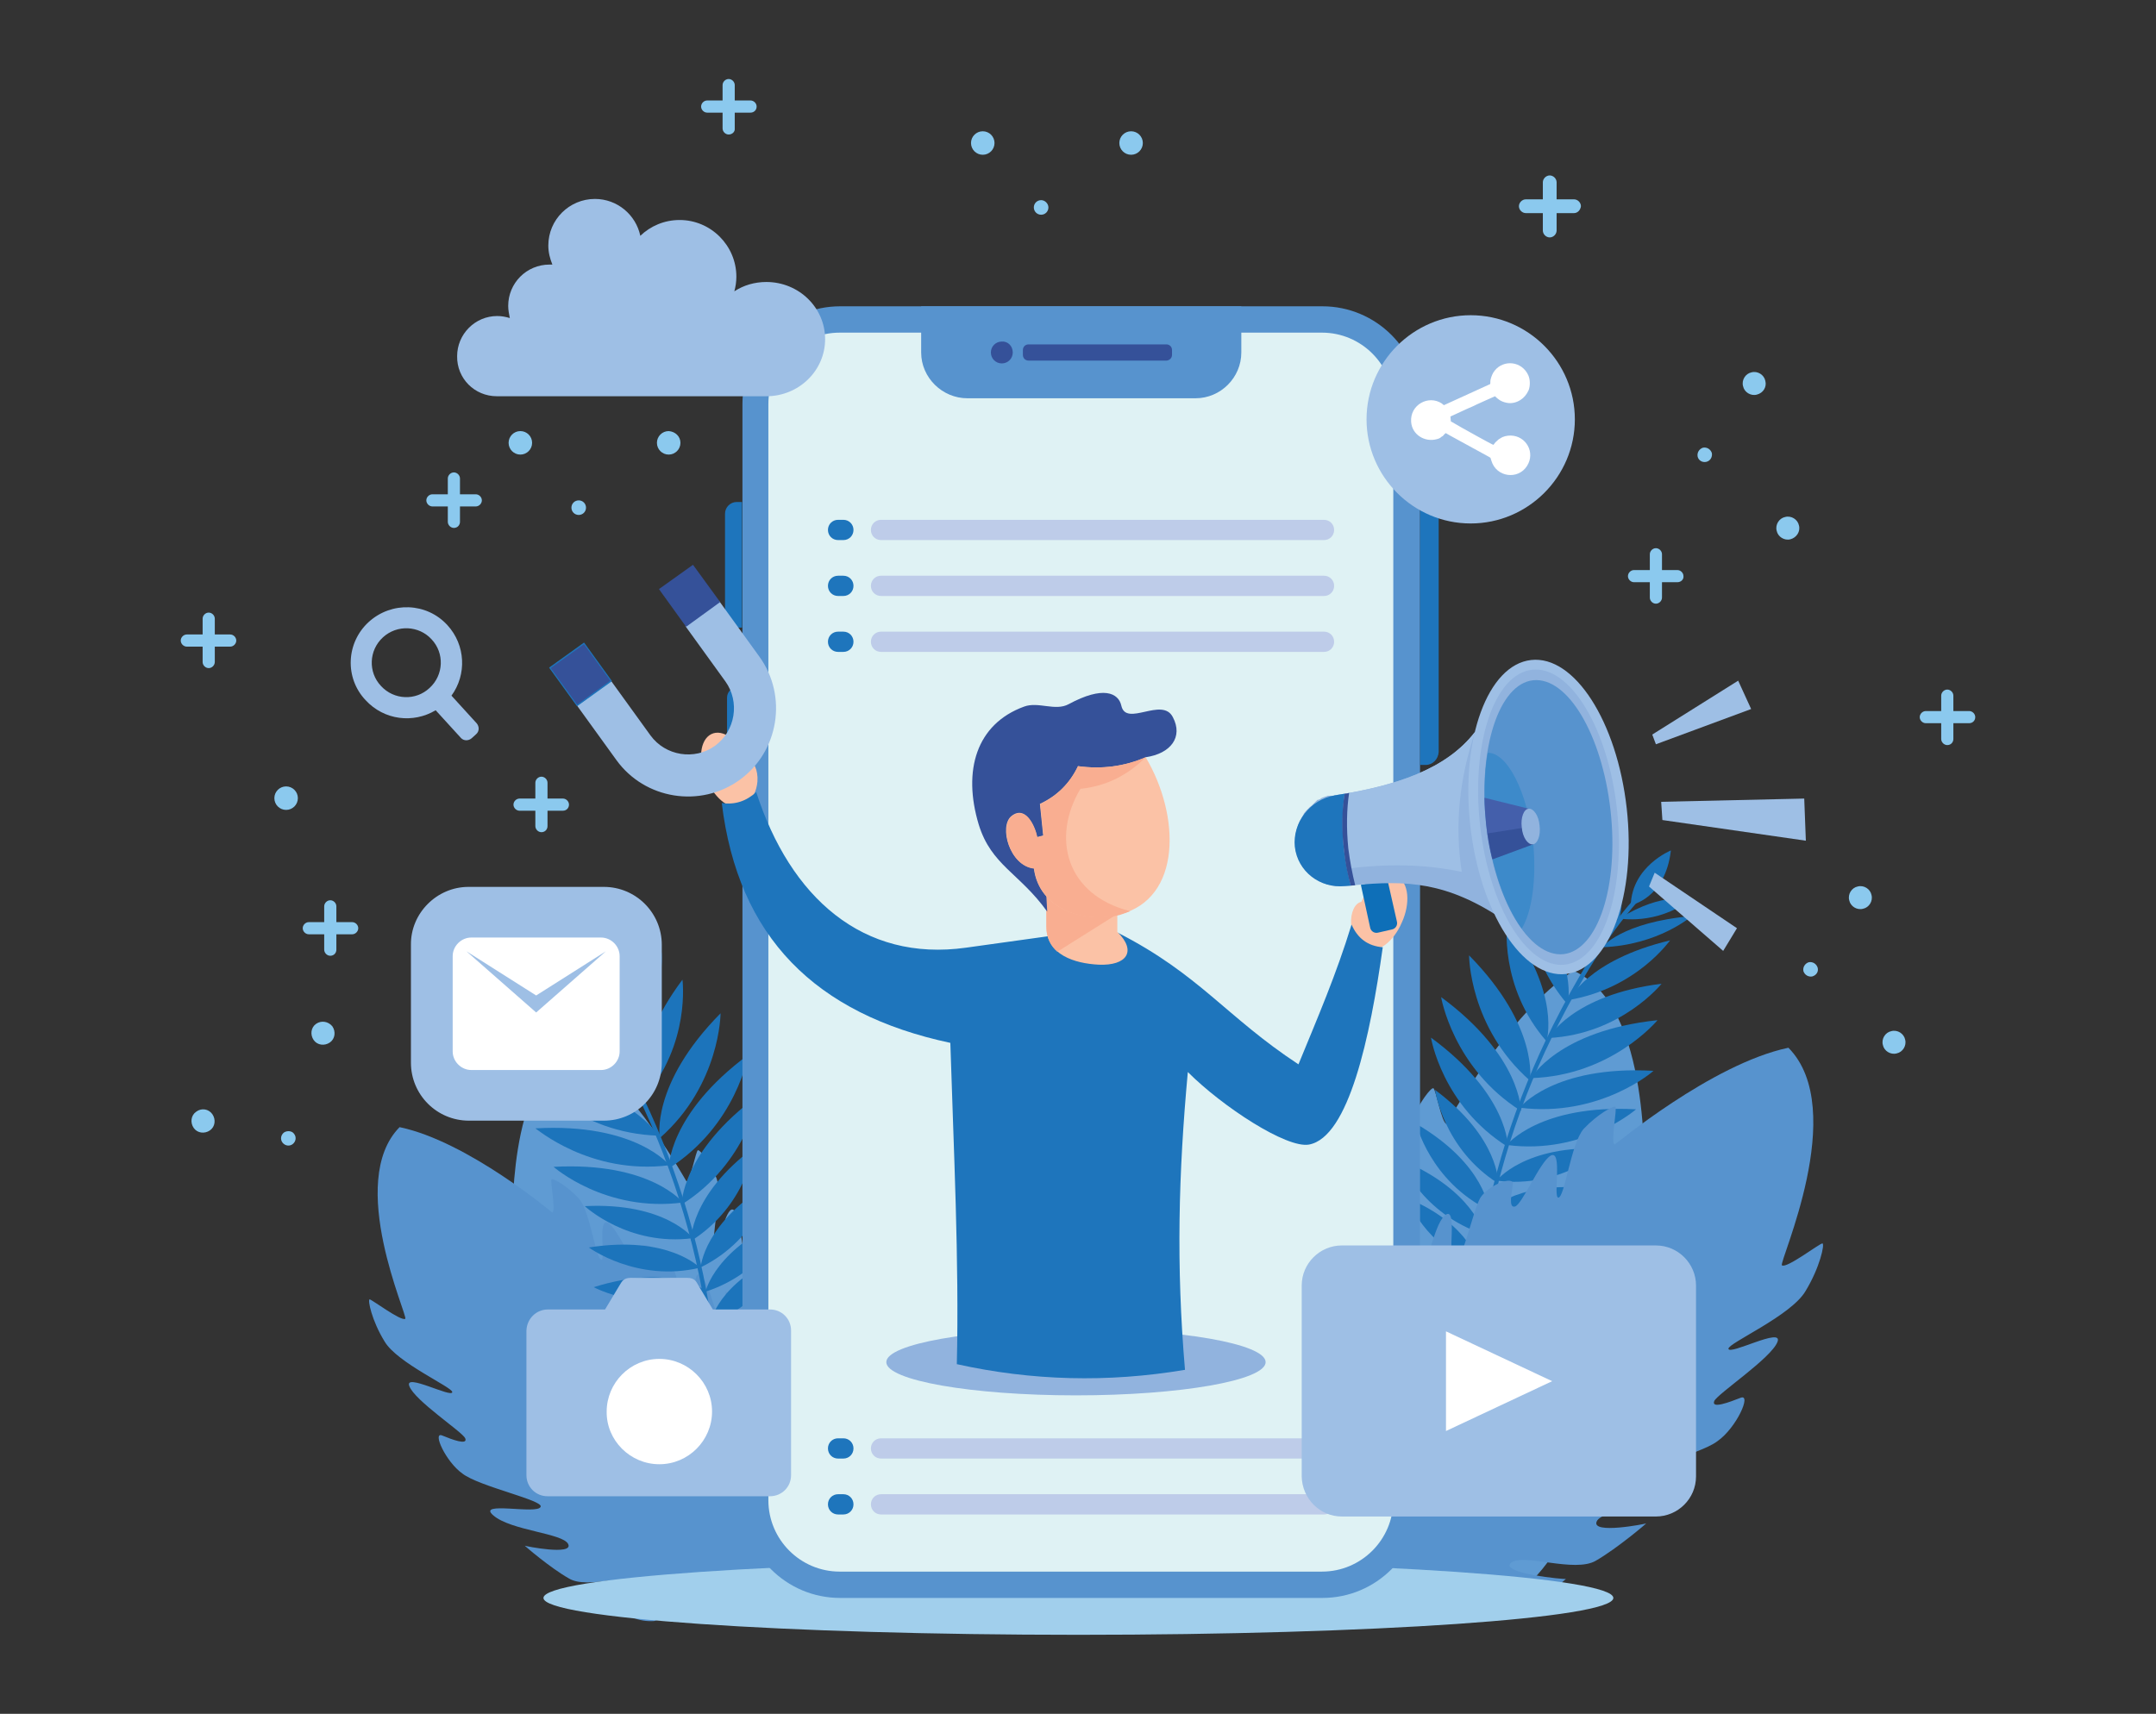 <?xml version="1.0" encoding="utf-8"?>
<!-- Generator: Adobe Illustrator 21.0.0, SVG Export Plug-In . SVG Version: 6.00 Build 0)  -->
<svg version="1.1" id="Layer_1" xmlns="http://www.w3.org/2000/svg" xmlns:xlink="http://www.w3.org/1999/xlink" x="0px" y="0px"
	 viewBox="0 0 532 423" style="enable-background:new 0 0 532 423;" xml:space="preserve">
<rect x="0" y="0" width="532" height="423" fill="#333333" stroke="none"/>
<style type="text/css">
	.st0{fill:#FFFFFF;}
	.st1{fill:#204355;}
	.st2{fill:#DB4D4D;}
	.st3{fill:#FFE6C2;}
	.st4{opacity:0.2;fill:#606060;}
	.st5{fill:#EBCB42;}
	.st6{fill:#B1B2BF;}
	.st7{fill:#CBEBFB;}
	.st8{fill:#069AA5;}
	.st9{fill:#082E3C;}
	.st10{fill:#124B59;}
	.st11{fill:#E0E0EA;}
	.st12{fill:#F1B82B;}
	.st13{fill:#7D7D7D;}
	.st14{fill:#676665;}
	.st15{fill:#D09C2A;}
	.st16{fill:#DE5036;}
	.st17{fill:#F05A37;}
	.st18{fill:#F6F7F7;}
	.st19{fill:#0B3654;}
	.st20{fill:#114149;}
	.st21{fill:#DA4643;}
	.st22{fill:#FFFDF3;}
	.st23{fill:#CBCAC7;}
	.st24{fill:#36495E;}
	.st25{fill:#F8FBF6;}
	.st26{fill:#F26F5A;}
	.st27{fill:#87D5F7;}
	.st28{fill:#2C3D4F;}
	.st29{fill:#14B0BF;}
	.st30{clip-path:url(#SVGID_16_);}
	.st31{fill:#F1C9A5;}
	.st32{fill:#E4B692;}
	.st33{opacity:0.1;fill:#DDAC8C;}
	.st34{fill:#0D313D;}
	.st35{fill:#F1F2F2;}
	.st36{fill:#2B5770;}
	.st37{fill:#262421;}
	.st38{fill:#FDC111;}
	.st39{clip-path:url(#SVGID_18_);}
	.st40{fill:#102F41;}
	.st41{fill:#231F20;}
	.st42{fill:#2E5871;}
	.st43{clip-path:url(#SVGID_20_);}
	.st44{fill:#FB6020;}
	.st45{fill:#915F2C;}
	.st46{fill:#FC6121;}
	.st47{clip-path:url(#SVGID_22_);}
	.st48{fill:#F5C002;}
	.st49{clip-path:url(#SVGID_24_);}
	.st50{fill:#303030;}
	.st51{fill:#FB621E;}
	.st52{opacity:0.2;fill:#E53D0C;}
	.st53{fill:#E53D0C;}
	.st54{fill:#90A4AE;}
	.st55{fill:#B0BEC5;}
	.st56{fill:#CFD8DC;}
	.st57{fill:#68787A;}
	.st58{fill:#2A445D;}
	.st59{opacity:0.41;fill:#BDBDBD;}
	.st60{fill:#17C5CC;}
	.st61{fill:#F62F48;}
	.st62{fill:#F4CD25;}
	.st63{fill:#D8E0E7;}
	.st64{fill:#929497;}
	.st65{fill:#0EC0C0;}
	.st66{fill:#306B88;}
	.st67{fill:#22DDDD;}
	.st68{fill:#008CD4;}
	.st69{fill:#FC611F;}
	.st70{clip-path:url(#SVGID_26_);}
	.st71{fill:#A25A34;}
	.st72{fill:#01561E;}
	.st73{fill:#D1874A;}
	.st74{fill:#2B5971;}
	.st75{clip-path:url(#SVGID_28_);}
	.st76{fill:#583A2F;}
	.st77{fill:#C51C39;}
	.st78{fill:none;stroke:#FFFFFF;stroke-width:1.431;stroke-linecap:round;stroke-linejoin:round;}
	
		.st79{fill:none;stroke:#FFFFFF;stroke-width:1.431;stroke-linecap:round;stroke-linejoin:round;stroke-dasharray:4.977408e-02,1.991;}
	.st80{fill:#FDC20E;}
	.st81{clip-path:url(#SVGID_30_);}
	.st82{fill:#3595BB;}
	.st83{fill:#27AAE1;}
	.st84{clip-path:url(#SVGID_32_);}
	.st85{clip-path:url(#SVGID_34_);}
	.st86{clip-path:url(#SVGID_36_);}
	.st87{clip-path:url(#SVGID_38_);}
	.st88{clip-path:url(#SVGID_40_);}
	.st89{clip-path:url(#SVGID_42_);}
	.st90{clip-path:url(#SVGID_44_);}
	
		.st91{fill:none;stroke:#FFFFFF;stroke-width:1.431;stroke-linecap:round;stroke-linejoin:round;stroke-dasharray:4.897575e-02,1.959;}
	.st92{clip-path:url(#SVGID_46_);}
	.st93{clip-path:url(#SVGID_48_);}
	.st94{clip-path:url(#SVGID_50_);}
	.st95{clip-path:url(#SVGID_52_);}
	.st96{clip-path:url(#SVGID_54_);}
	.st97{clip-path:url(#SVGID_56_);}
	.st98{clip-path:url(#SVGID_58_);}
	.st99{clip-path:url(#SVGID_60_);}
	
		.st100{fill:none;stroke:#FFFFFF;stroke-width:1.431;stroke-linecap:round;stroke-linejoin:round;stroke-dasharray:4.949770e-02,1.98;}
	.st101{clip-path:url(#SVGID_62_);}
	.st102{clip-path:url(#SVGID_64_);}
	.st103{clip-path:url(#SVGID_66_);}
	.st104{clip-path:url(#SVGID_68_);}
	.st105{clip-path:url(#SVGID_70_);}
	.st106{clip-path:url(#SVGID_72_);}
	.st107{clip-path:url(#SVGID_74_);}
	.st108{clip-path:url(#SVGID_76_);}
	.st109{clip-path:url(#SVGID_78_);}
	.st110{clip-path:url(#SVGID_80_);}
	.st111{clip-path:url(#SVGID_82_);}
	.st112{clip-path:url(#SVGID_84_);}
	.st113{clip-path:url(#SVGID_86_);}
	.st114{clip-path:url(#SVGID_88_);}
	.st115{clip-path:url(#SVGID_90_);}
	.st116{clip-path:url(#SVGID_92_);}
	.st117{clip-path:url(#SVGID_94_);}
	.st118{clip-path:url(#SVGID_96_);}
	.st119{clip-path:url(#SVGID_98_);}
	.st120{clip-path:url(#SVGID_100_);}
	.st121{clip-path:url(#SVGID_102_);}
	.st122{clip-path:url(#SVGID_104_);}
	.st123{clip-path:url(#SVGID_106_);}
	.st124{clip-path:url(#SVGID_108_);}
	
		.st125{fill:none;stroke:#FFFFFF;stroke-width:1.431;stroke-linecap:round;stroke-linejoin:round;stroke-dasharray:4.461078e-02,1.784;}
	.st126{clip-path:url(#SVGID_110_);}
	.st127{fill:#003BB3;}
	.st128{fill:#ABD5CB;}
	.st129{fill:none;}
	.st130{fill:#2B4449;}
	.st131{fill:#A4A14F;}
	.st132{fill:#7F7F7F;}
	.st133{fill:#C45F43;}
	.st134{fill:#616161;}
	.st135{fill:#E0DBC0;}
	.st136{fill:#433930;}
	.st137{fill:#60A2A2;}
	.st138{fill:#C04323;}
	.st139{fill:#037C75;}
	.st140{fill:#B65B3C;}
	.st141{fill:#3E3F3E;}
	.st142{fill:#131413;}
	.st143{fill:#4D3D26;}
	.st144{fill:#0C9AA8;}
	.st145{clip-path:url(#XMLID_563_);}
	.st146{fill:#0F0E0C;}
	.st147{fill:#B3B3B3;}
	.st148{fill:#A65575;}
	.st149{fill:#DD6F3E;}
	.st150{fill:#119891;}
	.st151{fill:#919F54;}
	.st152{fill:#5D80A0;}
	.st153{fill-rule:evenodd;clip-rule:evenodd;fill:#A65575;}
	.st154{fill-rule:evenodd;clip-rule:evenodd;fill:#119891;}
	.st155{fill-rule:evenodd;clip-rule:evenodd;fill:#919F54;}
	.st156{fill-rule:evenodd;clip-rule:evenodd;fill:#5D80A0;}
	.st157{fill-rule:evenodd;clip-rule:evenodd;fill:#DD6F3E;}
	.st158{fill-rule:evenodd;clip-rule:evenodd;fill:#FFFFFF;}
	.st159{fill:#01A4AB;}
	.st160{fill:#005472;}
	.st161{fill:#023038;}
	.st162{fill:#78C1B9;}
	.st163{fill:#DFF1EF;}
	.st164{clip-path:url(#SVGID_112_);}
	.st165{fill:#471B18;}
	.st166{fill:#FE393E;}
	.st167{fill:#343F57;}
	.st168{fill:none;stroke:#343F57;stroke-width:2.787;stroke-linecap:round;stroke-linejoin:round;stroke-miterlimit:10;}
	.st169{fill:#404041;}
	.st170{fill:#EDB945;}
	.st171{fill:#515151;}
	.st172{fill:#5A9F98;}
	.st173{clip-path:url(#SVGID_114_);}
	.st174{fill:#6DB1AC;}
	.st175{fill:#82C1BC;}
	.st176{opacity:0.2;}
	.st177{clip-path:url(#SVGID_116_);fill:#6DB1AC;}
	.st178{clip-path:url(#SVGID_116_);fill:#82C1BC;}
	.st179{fill:none;stroke:#FFFFFF;stroke-width:10;stroke-linecap:round;stroke-linejoin:round;stroke-miterlimit:10;}
	.st180{fill:#7F5786;stroke:#60A2A2;stroke-miterlimit:10;}
	.st181{fill:#D4C000;}
	.st182{fill:#FBCFCD;}
	.st183{fill:#F34336;}
	.st184{fill:#F23221;}
	.st185{fill:#FDBC19;}
	.st186{fill:#373949;}
	.st187{fill:#ECEEF0;}
	.st188{fill:#EBEDEE;}
	.st189{fill:#D2D3D3;}
	.st190{fill:#D2D3D2;}
	.st191{fill:#EDECE8;}
	.st192{fill:#D2D1CE;}
	.st193{fill:#F8BA06;}
	.st194{fill:#232635;}
	.st195{fill:#F5F6F7;}
	.st196{fill:#363949;}
	.st197{fill:#CCCED1;}
	.st198{fill:#4BEADB;}
	.st199{fill:#4CE6D7;}
	.st200{fill:#0075AA;}
	.st201{fill:#FEFEFE;}
	.st202{fill:#FDFDFD;}
	.st203{fill:#F9F9F9;}
	.st204{fill:#FF5200;stroke:#FF5200;stroke-miterlimit:10;}
	.st205{fill:#007F67;stroke:#384155;stroke-miterlimit:10;}
	.st206{fill:#384155;}
	.st207{fill:#00AA9D;stroke:#384155;stroke-miterlimit:10;}
	.st208{fill:#FFA43F;}
	.st209{fill:#D42B00;}
	.st210{fill:#00A1E9;}
	.st211{fill:#E0EAF3;}
	.st212{fill:#E0E0E0;}
	.st213{fill:#D9D9D9;}
	.st214{fill:#B8B8B8;}
	.st215{clip-path:url(#SVGID_118_);}
	.st216{clip-path:url(#SVGID_122_);}
	.st217{clip-path:url(#SVGID_126_);}
	.st218{clip-path:url(#SVGID_130_);}
	.st219{clip-path:url(#SVGID_134_);}
	.st220{clip-path:url(#SVGID_138_);}
	.st221{clip-path:url(#SVGID_144_);}
	.st222{clip-path:url(#SVGID_148_);}
	.st223{clip-path:url(#SVGID_152_);}
	.st224{clip-path:url(#SVGID_156_);}
	.st225{fill:#007FE6;}
	.st226{fill:#0064B5;}
	.st227{fill:#004E8C;}
	.st228{clip-path:url(#SVGID_160_);}
	.st229{fill:#6A75BA;}
	.st230{fill:#545D94;}
	.st231{fill:#EEA886;}
	.st232{fill:#D9D3C8;}
	.st233{fill:#222538;}
	.st234{fill:#FFC955;}
	.st235{fill:#A77860;}
	.st236{fill:#C29941;}
	.st237{clip-path:url(#SVGID_164_);fill:#E0E0E0;}
	.st238{clip-path:url(#SVGID_174_);}
	.st239{fill:#616587;}
	.st240{fill:#152B3D;}
	.st241{fill:#FFC05C;}
	.st242{fill:#254380;}
	.st243{fill:#353A3D;}
	.st244{fill:#E55353;}
	.st245{fill:#EEA987;}
	.st246{fill:#2F4563;}
	.st247{fill:#202338;}
	.st248{fill:#2F6B8C;}
	.st249{fill:#877D78;}
	.st250{fill:#F5E1D9;}
	.st251{fill:#4B6F9E;}
	.st252{fill:#EDDAD3;}
	.st253{fill:#C9BAB3;}
	.st254{fill:#1E2C40;}
	.st255{clip-path:url(#SVGID_180_);}
	.st256{clip-path:url(#SVGID_188_);}
	.st257{clip-path:url(#SVGID_192_);}
	.st258{clip-path:url(#SVGID_196_);}
	.st259{clip-path:url(#SVGID_200_);}
	.st260{fill:#007BDE;}
	.st261{fill:#1A598C;}
	.st262{fill:#2273B5;}
	.st263{fill:#3788CC;}
	.st264{fill:#81807E;}
	.st265{fill:#292C47;}
	.st266{fill:#CAC7D1;}
	.st267{fill:#1D2033;}
	.st268{fill:#323657;}
	.st269{fill:#C78D71;}
	.st270{fill:#A09EA6;}
	.st271{fill:#EAE6F2;}
	.st272{fill:#3A4066;}
	.st273{fill:#F2DFD8;}
	.st274{fill:#D6C5BE;}
	.st275{clip-path:url(#SVGID_204_);}
	.st276{clip-path:url(#SVGID_208_);}
	.st277{clip-path:url(#SVGID_212_);}
	.st278{fill:#FFA855;}
	.st279{fill:#FFA555;}
	.st280{fill:#858585;}
	.st281{fill:#E2D2CA;}
	.st282{fill:#1C1E30;}
	.st283{fill:#24263D;}
	.st284{fill:#282B45;}
	.st285{fill:#1F2136;}
	.st286{fill:#4F558A;}
	.st287{fill:#D6C5BF;}
	.st288{fill:#16202E;}
	.st289{fill:#6E6760;}
	.st290{fill:#918880;}
	.st291{fill:#706865;}
	.st292{fill:#EB4747;}
	.st293{fill:#D69779;}
	.st294{fill:#12131F;}
	.st295{fill:#9E633A;}
	.st296{fill:#97A43C;}
	.st297{fill:#82522F;}
	.st298{fill:#C67B47;}
	.st299{fill-rule:evenodd;clip-rule:evenodd;fill:#5F9BD3;}
	.st300{fill-rule:evenodd;clip-rule:evenodd;fill:#5793CE;}
	.st301{fill-rule:evenodd;clip-rule:evenodd;fill:#1C74BB;}
	.st302{fill-rule:evenodd;clip-rule:evenodd;fill:#A1CFEC;}
	.st303{fill-rule:evenodd;clip-rule:evenodd;fill:#DFF2F4;}
	.st304{fill-rule:evenodd;clip-rule:evenodd;fill:#91B3DE;}
	.st305{fill-rule:evenodd;clip-rule:evenodd;fill:#1E75BC;}
	.st306{fill-rule:evenodd;clip-rule:evenodd;fill:#355199;}
	.st307{fill-rule:evenodd;clip-rule:evenodd;fill:#FBC2A6;}
	.st308{fill-rule:evenodd;clip-rule:evenodd;fill:#F9AE91;}
	.st309{fill-rule:evenodd;clip-rule:evenodd;fill:#0E6FB8;}
	.st310{fill-rule:evenodd;clip-rule:evenodd;fill:#9EBFE5;}
	.st311{fill-rule:evenodd;clip-rule:evenodd;fill:#3D8ACA;}
	.st312{fill-rule:evenodd;clip-rule:evenodd;fill:#445FAB;}
	.st313{fill:#1E74BB;}
	.st314{fill-rule:evenodd;clip-rule:evenodd;fill:#BECCE9;}
	.st315{fill-rule:evenodd;clip-rule:evenodd;fill:#8BC9EE;}
</style>
<g>
	<path class="st299" d="M230.9,394.8h-74.4c-1.7-0.6-3.3-1.4-4.9-3c-4.8-4.9-6.3-8.3-6.3-8.3c0,0.2,14.1,4.2,12.3,1
		c-1.7-2.9-13.7-2.8-17-7.1c-3.3-4.1-7.3-11.5-7.3-11.5c0,0.1,10.4,6.7,10.2,3.5c-0.2-3-12.1-8.2-14.7-13.3
		c-2.6-4.8,10.3,3.9,11.7,2.3c1.3-1.3-12.4-10.1-15.1-14.6c-2.8-4.2-3.3-12.4-1.3-10.6c1.9,1.8,5.1,4.6,5.1,2.7
		c-0.1-1.8-8.3-13.2-8.2-17c-0.1-3.6,8.7,6.6,9.4,5.2c0.5-1.1-10.1-11.6-11.1-17.7c-1.1-5.9-0.2-11.1,0.3-11c0.5,0.1,5.3,8,6.5,7.6
		c0.9-0.2-1.6-36.8,15.7-44.6c14.4,9.3,27.6,33.3,27.6,33.2c1-0.3,2.3-7.5,2.8-7.7c0.5-0.2,3,2.9,4.6,6.9c1.5,4-1.6,15.6-0.3,16
		c1.1,0.3,2.8-10.1,4.7-8c1.7,2,2,12.3,3.3,13.2c1.2,0.8,1.7-2.4,2.1-4.3c0.4-1.9,4.8,2,5.5,5.2c0.5,3.2-1.6,15.9,0.4,15.4
		c1.7-0.7,3.7-12.3,5.4-9c1.6,3.2-1.1,13.2,1.3,14.1c2.2,0.7,2.8-8.4,2.9-8.3c0,0,3.2,4.5,4.7,7.5c1.5,2.9-3.4,12.6-1.4,14.3
		c1.8,1.6,3.9-10.2,4-10.1c0,0,1.9,1.5,4.1,5.4c2.2,3.9-1.1,8.9,0.9,12.6c2.1,3.7,5.9-2.2,5.9-2.2
		C232.3,369.8,232.8,384.9,230.9,394.8L230.9,394.8z"/>
	<path class="st300" d="M230.9,373.3l-69.5,26.8c-1.8,0.1-3.6-0.1-5.6-1c-6.3-2.8-8.9-5.5-8.9-5.5c0.1,0.1,14.7-1.2,11.9-3.5
		c-2.6-2.1-13.8,2.3-18.4-0.5c-4.6-2.6-11-8.1-10.9-8.1c0,0.1,12.1,2.5,10.7-0.4c-1.3-2.7-14.2-3.3-18.5-7.1
		c-4.2-3.6,11-0.1,11.7-2.1c0.8-1.6-15.2-5-19.3-8.2c-4.1-2.9-7.5-10.4-5-9.4c2.4,1,6.4,2.5,5.7,0.7c-0.7-1.6-12.5-9.3-13.8-12.9
		c-1.3-3.3,10.5,3,10.6,1.5c0.1-1.2-13.6-7.2-16.7-12.5c-3.2-5.2-4.2-10.3-3.7-10.4c0.5,0,7.8,5.5,8.8,4.8
		c0.8-0.5-14.7-33.8-1.4-47.3c16.8,3.5,37.7,21.1,37.7,21.1c0.9-0.7-0.6-7.8-0.2-8.2c0.3-0.4,3.9,1.6,6.8,4.8
		c2.8,3.2,4.1,15.1,5.5,15c1.1-0.2-1-10.4,1.6-9.1c2.3,1.2,6.3,10.8,7.8,11.1c1.4,0.4,0.7-2.8,0.4-4.8c-0.3-1.9,5.2,0.1,7.1,2.9
		c1.7,2.8,4.2,15.4,5.9,14.3c1.3-1.2-1-12.8,1.8-10.4c2.6,2.4,3.7,12.7,6.3,12.7c2.3-0.1-0.4-8.8-0.3-8.8c0,0,4.6,3,7.1,5.3
		c2.4,2.2,1.3,13,3.8,13.9c2.3,0.8-0.1-10.9,0.1-10.8c0,0,2.3,0.7,5.8,3.6c3.4,2.8,2.1,8.7,5.4,11.4c3.3,2.7,4.7-4.2,4.7-4.2
		C223.2,349.5,229.1,363.4,230.9,373.3L230.9,373.3z"/>
	<path class="st299" d="M287,394.5h84.6c1.9-0.6,3.8-1.6,5.5-3.4c5.5-5.5,7.2-9.4,7.2-9.4c0,0.2-16,4.7-14,1.1
		c1.9-3.3,15.5-3.2,19.3-8c3.8-4.6,8.3-13.1,8.3-13.1c0,0.1-11.8,7.6-11.6,3.9c0.2-3.4,13.8-9.3,16.7-15.1c3-5.5-11.7,4.4-13.3,2.6
		c-1.5-1.4,14.1-11.5,17.2-16.6c3.2-4.8,3.7-14.1,1.5-12c-2.2,2-5.8,5.3-5.8,3.1c0.1-2,9.4-15,9.3-19.3c0.1-4.1-9.9,7.5-10.7,5.9
		c-0.6-1.2,11.4-13.1,12.6-20.1c1.2-6.8,0.3-12.6-0.3-12.5c-0.6,0.2-6.1,9.1-7.3,8.7c-1.1-0.2,1.8-41.8-17.9-50.7
		c-16.3,10.6-31.3,37.8-31.4,37.8c-1.2-0.4-2.6-8.5-3.2-8.8c-0.5-0.3-3.4,3.3-5.3,7.9c-1.7,4.5,1.8,17.7,0.3,18.1
		c-1.2,0.3-3.2-11.4-5.4-9.1c-2,2.3-2.2,14-3.7,15c-1.3,1-1.9-2.7-2.4-4.9c-0.5-2.2-5.5,2.2-6.3,6c-0.6,3.7,1.8,18.1-0.4,17.5
		c-1.9-0.8-4.2-14-6.2-10.2c-1.8,3.6,1.2,15-1.5,16c-2.5,0.8-3.2-9.5-3.3-9.5c0,0-3.6,5.1-5.4,8.5c-1.7,3.3,3.9,14.3,1.6,16.3
		c-2.1,1.8-4.4-11.5-4.5-11.5c0,0-2.2,1.7-4.7,6.1c-2.5,4.4,1.3,10.1-1,14.3c-2.4,4.2-6.7-2.5-6.7-2.5
		C285.4,366.1,284.8,383.2,287,394.5L287,394.5z"/>
	<path class="st301" d="M404.1,222.5c-7.8,8.9-14,19.5-19.4,30c-9.7,18.8-16.1,39.1-19.1,60l-1-0.4c3-20.5,9.3-40.4,18.6-59
		c5.5-10.9,11.9-22,20-31.2C403.7,221.4,404.6,222,404.1,222.5L404.1,222.5z"/>
	<path class="st301" d="M364.9,312.2c0,0-1.8-9.9-17.7-16.5C347.2,295.7,351.7,308,364.9,312.2L364.9,312.2z"/>
	<path class="st301" d="M366.1,304.6c0,0-2.3-10.9-20.8-18.5C345.3,286.1,350.8,299.7,366.1,304.6L366.1,304.6z"/>
	<path class="st301" d="M367.4,298.7c0,0-0.7-11.2-17.9-21.3C349.4,277.3,352.9,291.6,367.4,298.7L367.4,298.7z"/>
	<path class="st301" d="M369.7,292.1c0,0,0.4-11.2-15.6-23.1C354.1,269,356.1,283.5,369.7,292.1L369.7,292.1z"/>
	<path class="st301" d="M372.1,283.1c0,0,0.2-12.9-19-27C353.1,256.1,355.8,272.9,372.1,283.1L372.1,283.1z"/>
	<path class="st301" d="M375.3,274.2c0,0,0.2-13.4-19.7-28.1C355.6,246.1,358.5,263.6,375.3,274.2L375.3,274.2z"/>
	<path class="st301" d="M377.5,266.7c0,0,2.4-13.2-15-30.9C362.5,235.8,362.5,253.5,377.5,266.7L377.5,266.7z"/>
	<path class="st301" d="M381.6,257c0,0,3.7-11.5-9.7-29.4C371.9,227.7,369.8,243.5,381.6,257L381.6,257z"/>
	<path class="st301" d="M386.8,247.9c0,0,2.9-10.4-9.8-27.2C377,220.6,375.7,235,386.8,247.9L386.8,247.9z"/>
	<path class="st301" d="M391.6,238.8c0,0,2-8.8-9.4-23.8C382.2,215.1,381.7,227.4,391.6,238.8L391.6,238.8z"/>
	<path class="st301" d="M395.1,234.1c0,0,2.8-7.3-4.8-22.9C390.3,211.2,388.3,221.9,395.1,234.1L395.1,234.1z"/>
	<path class="st301" d="M399.3,227.4c0,0,3.1-6-2.6-17.8C396.8,209.6,394.2,218.2,399.3,227.4L399.3,227.4z"/>
	<path class="st301" d="M402.4,223.4c0,0,8.5-1.5,9.9-13.5C412.3,209.9,402.7,213.8,402.4,223.4L402.4,223.4z"/>
	<path class="st301" d="M417,222.2c0,0-6.3-2.4-17.4,4.5C399.6,226.7,408.5,228.4,417,222.2L417,222.2z"/>
	<path class="st301" d="M364.9,311.5c0,0,7.7-6.5,24.2-1.4C389.1,310.1,377.8,316.7,364.9,311.5L364.9,311.5z"/>
	<path class="st301" d="M367.6,298.7c0,0,7.7-8.1,27.4-5C395,293.7,383.2,302.5,367.6,298.7L367.6,298.7z"/>
	<path class="st301" d="M369.3,291.4c0,0,6.8-8.9,26.7-7.9C396,283.6,385.2,293.5,369.3,291.4L369.3,291.4z"/>
	<path class="st301" d="M371.8,282.6c0,0,8-10.1,31.9-8.8C403.7,273.8,390.8,285.1,371.8,282.6L371.8,282.6z"/>
	<path class="st301" d="M375,273.4c0,0,8.3-10.5,33-9.1C408.1,264.3,394.8,275.9,375,273.4L375,273.4z"/>
	<path class="st301" d="M377.8,266.1c0,0,6.6-11.7,31.2-14.3C409,251.8,397.7,265.5,377.8,266.1L377.8,266.1z"/>
	<path class="st301" d="M382.1,256.2c0,0,5.7-10.6,27.9-13.4C410,242.8,400,255.3,382.1,256.2L382.1,256.2z"/>
	<path class="st301" d="M387.2,246.8c0,0,4.4-9.8,24.9-14.7C412.1,232,404,243.9,387.2,246.8L387.2,246.8z"/>
	<path class="st301" d="M395.3,233.8c0,0,4.8-6.2,22.2-7.7C417.4,226.1,409.3,233.3,395.3,233.8L395.3,233.8z"/>
	<path class="st301" d="M365.9,304.5c0,0,8.8-7,27.8-1C393.8,303.5,380.9,310.5,365.9,304.5L365.9,304.5z"/>
	<path class="st300" d="M291,366.5l78.9,30.5c2,0.1,4.1-0.1,6.4-1.1c7.1-3.2,10.1-6.2,10.1-6.2c-0.1,0.2-16.7-1.4-13.5-4
		c3-2.4,15.7,2.6,20.9-0.5c5.2-3,12.5-9.2,12.4-9.2c0,0.1-13.7,2.8-12.2-0.5c1.4-3.1,16.2-3.7,21.1-8.1c4.7-4.1-12.5-0.1-13.3-2.4
		c-0.9-1.9,17.3-5.7,22-9.3c4.7-3.3,8.5-11.8,5.7-10.7c-2.8,1.1-7.3,2.8-6.5,0.8c0.8-1.8,14.1-10.6,15.6-14.6
		c1.5-3.8-11.9,3.4-12.1,1.7c-0.1-1.4,15.4-8.1,19-14.2c3.6-5.9,4.8-11.7,4.2-11.8c-0.6-0.1-8.9,6.3-10,5.4
		c-0.9-0.6,16.7-38.4,1.6-53.7c-19,4-42.8,24-42.9,23.9c-1-0.8,0.7-8.9,0.2-9.3c-0.4-0.4-4.4,1.8-7.8,5.4c-3.2,3.6-4.7,17.1-6.3,17
		c-1.3-0.2,1.1-11.8-1.8-10.4c-2.7,1.4-7.1,12.2-8.9,12.6c-1.6,0.4-0.8-3.2-0.5-5.5c0.3-2.2-5.9,0.1-8,3.3
		c-1.9,3.2-4.8,17.5-6.7,16.2c-1.5-1.4,1.2-14.6-2.1-11.8c-3,2.7-4.3,14.5-7.1,14.4c-2.7-0.1,0.5-10,0.4-10c0,0-5.2,3.4-8.1,6
		c-2.8,2.5-1.5,14.8-4.4,15.8c-2.6,0.9,0.1-12.3-0.1-12.3c0,0-2.7,0.8-6.6,4c-3.9,3.2-2.4,9.9-6.1,13c-3.7,3.1-5.4-4.8-5.4-4.7
		C299.7,339.4,293,355.2,291,366.5L291,366.5z"/>
	<path class="st301" d="M136.1,236.7c7.8,8.9,14,19.5,19.4,30c9.7,18.8,16.1,39.1,19.1,60l1-0.4c-3-20.5-9.3-40.4-18.6-59
		c-5.5-10.9-11.9-22-20-31.2C136.6,235.6,135.7,236.2,136.1,236.7L136.1,236.7z"/>
	<path class="st301" d="M175.3,326.4c0,0,1.8-9.9,17.7-16.5C193.1,309.9,188.5,322.2,175.3,326.4L175.3,326.4z"/>
	<path class="st301" d="M174.1,318.8c0,0,2.3-10.9,20.8-18.5C194.9,300.3,189.4,313.9,174.1,318.8L174.1,318.8z"/>
	<path class="st301" d="M172.9,312.8c0,0,0.7-11.2,17.9-21.3C190.9,291.5,187.3,305.8,172.9,312.8L172.9,312.8z"/>
	<path class="st301" d="M170.5,306.3c0,0-0.4-11.2,15.6-23.1C186.2,283.2,184.2,297.7,170.5,306.3L170.5,306.3z"/>
	<path class="st301" d="M168.2,297.3c0,0-0.2-12.9,19-27C187.2,270.3,184.4,287.1,168.2,297.3L168.2,297.3z"/>
	<path class="st301" d="M165,288.4c0,0-0.2-13.4,19.7-28.1C184.6,260.3,181.8,277.7,165,288.4L165,288.4z"/>
	<path class="st301" d="M162.8,280.9c0,0-2.4-13.2,15-30.8C177.8,250,177.8,267.7,162.8,280.9L162.8,280.9z"/>
	<path class="st301" d="M158.7,271.2c0,0-3.7-11.5,9.7-29.4C168.4,241.8,170.5,257.7,158.7,271.2L158.7,271.2z"/>
	<path class="st301" d="M153.4,262c0,0-2.9-10.4,9.8-27.2C163.3,234.8,164.6,249.2,153.4,262L153.4,262z"/>
	<path class="st301" d="M148.7,253c0,0-2-8.8,9.4-23.8C158.1,229.3,158.6,241.6,148.7,253L148.7,253z"/>
	<path class="st301" d="M145.1,248.3c0,0-2.8-7.3,4.8-22.9C150,225.4,151.9,236.1,145.1,248.3L145.1,248.3z"/>
	<path class="st301" d="M140.9,241.6c0,0-3.1-6,2.6-17.8C143.5,223.8,146.1,232.4,140.9,241.6L140.9,241.6z"/>
	<path class="st301" d="M137.9,237.6c0,0-8.5-1.5-9.9-13.5C127.9,224.1,137.5,228,137.9,237.6L137.9,237.6z"/>
	<path class="st301" d="M123.3,236.4c0,0,6.3-2.4,17.4,4.5C140.7,240.9,131.8,242.6,123.3,236.4L123.3,236.4z"/>
	<path class="st301" d="M175.4,325.7c0,0-7.7-6.5-24.2-1.4C151.2,324.3,162.5,330.9,175.4,325.7L175.4,325.7z"/>
	<path class="st301" d="M172.7,312.9c0,0-7.7-8.1-27.4-5C145.3,307.9,157.1,316.6,172.7,312.9L172.7,312.9z"/>
	<path class="st301" d="M171,305.6c0,0-6.8-8.9-26.7-7.9C144.3,297.7,155,307.7,171,305.6L171,305.6z"/>
	<path class="st301" d="M168.5,296.8c0,0-8-10.1-31.9-8.8C136.6,288,149.4,299.3,168.5,296.8L168.5,296.8z"/>
	<path class="st301" d="M165.2,287.6c0,0-8.3-10.5-33.1-9.1C132.2,278.4,145.5,290.1,165.2,287.6L165.2,287.6z"/>
	<path class="st301" d="M162.4,280.3c0,0-6.6-11.7-31.2-14.3C131.3,266,142.5,279.7,162.4,280.3L162.4,280.3z"/>
	<path class="st301" d="M158.2,270.4c0,0-5.7-10.6-27.9-13.4C130.3,257,140.2,269.5,158.2,270.4L158.2,270.4z"/>
	<path class="st301" d="M153,260.9c0,0-4.4-9.8-24.9-14.7C128.1,246.2,136.3,258.1,153,260.9L153,260.9z"/>
	<path class="st301" d="M145,248c0,0-4.8-6.2-22.2-7.7C122.8,240.3,131,247.5,145,248L145,248z"/>
	<path class="st301" d="M174.3,318.7c0,0-8.8-7-27.8-1C146.5,317.7,159.4,324.7,174.3,318.7L174.3,318.7z"/>
	<path class="st302" d="M266.1,403.5c72.7,0,132-4.1,132-9.1c0-5-59.3-9.1-132-9.1c-72.7,0-132,4.1-132,9.1
		C134.1,399.4,193.4,403.5,266.1,403.5L266.1,403.5z"/>
	<path class="st300" d="M350.4,99.7v270.6c0,13.3-10.8,24.1-24.1,24.1h-119c-13.3,0-24.1-10.8-24.1-24.1l0-270.6
		c0-13.3,10.8-24.1,24.1-24.1h119C339.6,75.6,350.4,86.4,350.4,99.7L350.4,99.7z"/>
	<path class="st303" d="M343.8,99.7c0-9.7-7.9-17.6-17.6-17.6l-119,0c-9.7,0-17.6,7.9-17.6,17.6v270.6c0,9.7,7.9,17.6,17.6,17.6h119
		c9.7,0,17.6-7.9,17.6-17.6V99.7L343.8,99.7z"/>
	<path class="st304" d="M265.5,344.4c25.8,0,46.8-3.7,46.8-8.2s-21-8.2-46.8-8.2c-25.8,0-46.8,3.7-46.8,8.2S239.7,344.4,265.5,344.4
		L265.5,344.4z"/>
	<path class="st305" d="M351.8,188.8h-1.4v-63.9h1.4c1.7,0,3.2,1.4,3.2,3.2v57.5C354.9,187.4,353.5,188.8,351.8,188.8L351.8,188.8z"
		/>
	<path class="st305" d="M183.1,154.9h-1.3c-1.6,0-2.9-1.3-2.9-2.9v-25.2c0-1.6,1.3-2.9,2.9-2.9l1.3,0V154.9L183.1,154.9z"/>
	<path class="st305" d="M183.1,188.8H182c-1.4,0-2.6-1.1-2.6-2.6v-14c0-1.4,1.1-2.6,2.6-2.6h1.1V188.8L183.1,188.8z"/>
	<path class="st300" d="M227.3,75.6h79V87c0,6.2-5.1,11.3-11.3,11.3h-56.3c-6.2,0-11.4-5.1-11.4-11.3V75.6L227.3,75.6z"/>
	<path class="st306" d="M249.9,87c0,1.5-1.2,2.7-2.7,2.7c-1.5,0-2.7-1.2-2.7-2.7c0-1.5,1.2-2.7,2.7-2.7
		C248.7,84.2,249.9,85.4,249.9,87L249.9,87z"/>
	<path class="st306" d="M287.8,89h-34c-0.8,0-1.4-0.6-1.4-1.4v-1.2c0-0.8,0.6-1.4,1.4-1.4h34c0.8,0,1.4,0.6,1.4,1.4v1.2
		C289.2,88.4,288.5,89,287.8,89L287.8,89z"/>
	<path class="st307" d="M175.5,181.2c2.8-1.4,6.7,1.4,8.9,6.2c1.6,0.3,2.7,2.7,2.5,5.5c-0.2,2.3-1.2,4.3-2.4,5.1
		c-0.3,0.4-0.7,0.7-1.2,0.9c-2.8,1.4-6.8-1.5-8.9-6.4C172.1,187.7,172.7,182.6,175.5,181.2L175.5,181.2z"/>
	<path class="st307" d="M344.8,216.4c-2.8-1.4-6.7,1.4-8.9,6.2c-1.6,0.3-2.7,2.7-2.5,5.5c0.2,2.3,1.2,4.3,2.4,5.1
		c0.3,0.4,0.7,0.7,1.2,0.9c2.8,1.4,6.8-1.5,8.9-6.4C348.1,222.9,347.6,217.8,344.8,216.4L344.8,216.4z"/>
	<path class="st305" d="M258.5,231.1l-20.1,2.8c-25.5,3.6-43.4-12.4-51.8-38.4c-2.4,2.2-5.2,3.2-8.5,2.7c4,33.1,23.1,52.1,56.4,59.2
		c0.8,25.9,2.2,53.9,1.6,79.3c18.5,4.1,37.2,4.6,56.3,1.4c-2.2-25.8-1.6-48.5,0.7-73.5c8.6,8.6,24.4,18.9,29.9,17.9
		c9.8-1.8,15.1-26.5,18.2-48.7c-3.7-0.3-6.2-2.2-7.7-5.6c-3.8,12.4-8.3,22.8-13.1,34.5c-17.8-11.7-24.4-22.2-44.6-32.5L258.5,231.1
		L258.5,231.1z"/>
	<path class="st307" d="M258.2,221.1h17.5v8.9c4.9,4.8,2.3,8.4-4.6,8.1c-5.9-0.3-12.9-2.4-12.9-9.4V221.1L258.2,221.1z"/>
	<path class="st308" d="M258.2,221.1h17.5v4.5l-14.8,9.3c-1.6-1.4-2.7-3.4-2.7-6.1V221.1L258.2,221.1z"/>
	<path class="st306" d="M282.7,186.9l-24.5,34.3l0.2,3.8c-6.8-9.5-13.8-11.4-16.9-21.5c-4-13.3-0.6-24.8,11.2-29.1
		c3.5-1.3,7.7,1.2,11-0.6c8.5-4.6,12.3-2.8,13,0.4c1.2,5.3,10.1-2.3,12.7,2.8C292,181.9,288.9,186,282.7,186.9L282.7,186.9z"/>
	<path class="st307" d="M266,189.1c5.8,0.8,11.4,0.1,16.7-2.2c8.6,14.5,8.9,34.9-6.4,38.8c-8.5,2.2-19.9-1.1-21.2-11.4
		c-6-0.6-8.7-10.4-5.5-12.9c3.4-2.7,5.7,2.3,6.3,5.2l1.5-0.4l-0.8-7.8C260.9,196.4,264,193.3,266,189.1L266,189.1z"/>
	<path class="st308" d="M266,189.1c5.8,0.8,11.4,0.1,16.7-2.2c-4.3,4.3-9.5,7.1-16.1,7.8c-7.2,12-3.6,26.2,12.3,30.2
		c-0.8,0.3-1.6,0.6-2.5,0.9c-8.5,2.2-19.9-1.1-21.2-11.4c-6-0.6-8.7-10.4-5.5-12.9c3.4-2.7,5.7,2.3,6.3,5.2l1.5-0.4l-0.8-7.8
		C260.9,196.4,264,193.3,266,189.1L266,189.1z"/>
	<path class="st309" d="M335.8,218.4l6.5-1.5l2.4,10.6c0.2,0.8-0.3,1.7-1.2,1.9l-3.5,0.8c-0.8,0.2-1.7-0.3-1.9-1.2L335.8,218.4
		L335.8,218.4z"/>
	<path class="st304" d="M329.4,196.3c14.9-2.3,27.5-6.4,34.6-15.7l14.6,33.1l-9.8,11.9c-13.9-8.7-24.1-8.2-36.9-6.9
		c-6.1,0.6-11.6-3.6-12.3-9.7l0,0c-0.2-2.1,0.2-4.2,1-6.1l0,0c0-0.1,0.1-0.1,0.1-0.2l0,0c0.2-0.4,0.5-0.8,0.7-1.2l0,0
		c0-0.1,0.1-0.1,0.1-0.2l0,0c0-0.1,0.1-0.1,0.1-0.2l0,0c0-0.1,0.1-0.1,0.1-0.2l0,0c0-0.1,0.1-0.1,0.1-0.2l0,0
		c0.2-0.2,0.4-0.5,0.6-0.7l0,0l0.1-0.1l0.1-0.1l0.1-0.1l0.1-0.1l0.1-0.1l0.1-0.1l0.1-0.1l0.1-0.1c0,0,0.1-0.1,0.1-0.1l0.1,0
		c0,0,0.1-0.1,0.1-0.1c0.1-0.1,0.1-0.1,0.2-0.2l0.1-0.1l0.1-0.1l0.1-0.1l0.1-0.1l0.1-0.1l0.1-0.1l0.1-0.1l0.1-0.1l0.1-0.1l0.1-0.1
		l0.1-0.1c0,0,0.1-0.1,0.1-0.1l0.1-0.1c0,0,0.1-0.1,0.1-0.1l0.1,0l0,0l0.1,0c0.1,0,0.1-0.1,0.2-0.1l0.1,0l0.2-0.1l0.1-0.1l0.1-0.1
		l0.1,0l0.1-0.1l0.1,0c0,0,0.1,0,0.1-0.1l0.1,0c0.1,0,0.1,0,0.2-0.1l0.1,0c0.1,0,0.1,0,0.2-0.1l0.1,0l0,0c0.1,0,0.2-0.1,0.2-0.1l0,0
		l0.1,0c0.1,0,0.1,0,0.2-0.1l0.1,0c0.1,0,0.1,0,0.2,0l0.1,0l0.1,0l0.1,0l0.2,0l0.1,0c0.1,0,0.1,0,0.2,0l0.1,0c0.1,0,0.1,0,0.2,0
		l0.1,0C329.2,196.3,329.3,196.3,329.4,196.3L329.4,196.3z"/>
	<path class="st310" d="M329.4,196.3c14.9-2.3,27.5-6.4,34.6-15.7c-3.9,11.5-5.1,23.1-3.3,34.6c-9.4-2-18.9-2-28.3-0.8l-6.9-16.8
		l0,0c0.1,0,0.1-0.1,0.2-0.1l0.1,0l0.2-0.1l0.1-0.1l0.1-0.1l0.1,0l0.1-0.1l0.1,0c0,0,0.1,0,0.1-0.1l0.1,0c0.1,0,0.1,0,0.2-0.1l0.1,0
		c0.1,0,0.1,0,0.2-0.1l0.1,0l0,0c0.1,0,0.2-0.1,0.2-0.1l0,0l0.1,0c0.1,0,0.1,0,0.2-0.1l0.1,0c0.1,0,0.1,0,0.2,0l0.1,0l0.1,0l0.1,0
		l0.2,0l0.1,0c0.1,0,0.1,0,0.2,0l0.1,0c0.1,0,0.1,0,0.2,0l0.1,0C329.2,196.3,329.3,196.3,329.4,196.3L329.4,196.3z"/>
	<path class="st305" d="M329.4,196.3c0.8-0.1,1.6-0.3,2.4-0.4c-0.6,4-0.7,8.7-0.2,13.7c0.4,3.2,1,6.3,1.7,9c-0.5,0-1,0.1-1.5,0.1
		c-6.1,0.6-11.6-3.6-12.3-9.7l0,0C318.9,203,323.3,197.3,329.4,196.3L329.4,196.3z"/>
	<path class="st310" d="M377.8,162.9c10.7-1.2,21.2,15.2,23.6,36.6c2.4,21.4-4.3,39.7-15,40.9c-10.7,1.2-21.2-15.2-23.6-36.6
		C360.4,182.4,367.1,164.1,377.8,162.9L377.8,162.9z"/>
	<path class="st304" d="M378.1,165.3c9.3-1,18.7,14.4,20.9,34.5c2.2,20.1-3.5,37.2-12.9,38.3c-9.3,1-18.7-14.4-20.9-34.5
		C363,183.5,368.7,166.3,378.1,165.3L378.1,165.3z"/>
	<path class="st300" d="M378.3,167.9c8.5-0.9,17,13.4,19.1,32.1c2.1,18.7-3.1,34.5-11.6,35.5c-8.5,0.9-17-13.4-19.1-32.1
		C364.7,184.7,369.9,168.8,378.3,167.9L378.3,167.9z"/>
	<path class="st311" d="M375.5,229.2c-4.2-5.8-7.5-15.1-8.7-25.8c-0.7-6.4-0.6-12.4,0.3-17.6c4.8-0.1,9.8,9.6,11.2,22.1
		C379.2,217,378,225.1,375.5,229.2L375.5,229.2z"/>
	<path class="st312" d="M377.2,199.6l-10.9-2.7c0,2.1,0.2,4.3,0.4,6.5c0.3,3,0.8,5.9,1.5,8.6l10-3.7L377.2,199.6L377.2,199.6z"/>
	<path class="st306" d="M367.1,205.7l10.7-1.7l0.5,4.4l-10,3.7C367.8,210,367.4,207.9,367.1,205.7L367.1,205.7z"/>
	<path class="st304" d="M377.2,199.6c1.2-0.1,2.5,1.7,2.7,4.2c0.3,2.4-0.5,4.5-1.7,4.6c-1.2,0.1-2.5-1.7-2.7-4.2
		C375.2,201.8,376,199.7,377.2,199.6L377.2,199.6z"/>
	<path class="st306" d="M332.9,195.7c-0.6,4-0.7,8.7-0.2,13.7c0.4,3.2,1,6.3,1.7,9.1c-0.4,0-0.8,0.1-1.1,0.1c-0.8-2.8-1.4-5.8-1.7-9
		c-0.6-5-0.5-9.7,0.2-13.7C332.2,195.9,332.6,195.8,332.9,195.7L332.9,195.7z"/>
	<path class="st310" d="M177.5,148.4l9.9,13.7c7,9.7,4.8,23.4-4.9,30.4c-9.7,7-23.4,4.8-30.4-4.9l-9.9-13.7l8.4-6.1l9.9,13.7
		c3.7,5.1,10.9,6.2,15.9,2.6l0,0c5.1-3.7,6.2-10.9,2.6-15.9l-9.9-13.7L177.5,148.4L177.5,148.4z"/>
	<polygon class="st306" points="142.4,174.2 135.8,164.9 144.1,158.8 150.8,168.1 142.4,174.2 	"/>
	<path class="st313" d="M135.9,164.9l6.5,9l8.2-5.9l-6.5-9L135.9,164.9L135.9,164.9z M142.4,174.3l-0.1-0.1l-6.8-9.4l0.1-0.1
		l8.5-6.1l0.1,0.1l6.8,9.4l-0.1,0.1L142.4,174.3L142.4,174.3z"/>
	<polygon class="st306" points="162.6,145.4 171,139.4 177.7,148.6 169.3,154.7 162.6,145.4 	"/>
	<polygon class="st310" points="407.7,181.3 408.6,183.7 432.1,175 428.9,168 407.7,181.3 	"/>
	<polygon class="st310" points="409.9,197.9 410.2,202.4 445.6,207.5 445.2,197.1 409.9,197.9 	"/>
	<polygon class="st310" points="408.3,215.4 406.9,218.8 425.2,234.7 428.6,229.1 408.3,215.4 	"/>
	<path class="st310" d="M115.6,218.9H149c7.9,0,14.3,6.4,14.3,14.3v29.1c0,7.9-6.4,14.3-14.3,14.3h-33.3c-7.9,0-14.3-6.4-14.3-14.3
		v-29.1C101.3,225.4,107.8,218.9,115.6,218.9L115.6,218.9z"/>
	<path class="st158" d="M116.3,231.4h32c2.5,0,4.6,2.1,4.6,4.6v23.5c0,2.5-2.1,4.6-4.6,4.6h-32c-2.5,0-4.6-2.1-4.6-4.6V236
		C111.7,233.5,113.8,231.4,116.3,231.4L116.3,231.4z"/>
	<polygon class="st310" points="132.3,249.9 115.1,234.8 132.3,245.7 149.5,234.8 132.3,249.9 	"/>
	<path class="st310" d="M362.9,129.2c14.1,0,25.7-11.5,25.7-25.7c0-14.1-11.5-25.7-25.7-25.7c-14.1,0-25.7,11.5-25.7,25.7
		C337.2,117.6,348.7,129.2,362.9,129.2L362.9,129.2z"/>
	<path class="st158" d="M367.7,94.8l-11.4,5.2c-0.2-0.1-0.4-0.3-0.5-0.4c-3.3-2.2-7.9,0.3-7.6,4.5c0.2,3.2,3.4,5.1,6.3,4.3
		c0.5-0.1,0.9-0.3,1.2-0.6c0.2-0.1,0.4-0.2,0.5-0.4c0.1-0.1,0.4-0.4,0.5-0.5c0.3,0.1,0.7,0.4,1.1,0.6c3.1,1.7,6.4,3.5,9.5,5.2
		c0.7,0.4,0.4,0.2,0.7,1c1.2,4.1,6.6,4.8,8.8,1.3c2.1-3.3-0.2-7.4-4-7.5c-1,0-1.9,0.2-2.6,0.7c-0.4,0.2-0.6,0.4-0.9,0.7
		c-0.5,0.4-0.5,0.6-0.8,0.9c-0.2,0-7.4-4-7.9-4.3L358,104l-0.1-1.2c1.8-0.8,3.6-1.7,5.5-2.5c0.3-0.2,5.3-2.4,5.5-2.5
		c0.7,0.7,1.4,1.3,2.8,1.6c1.3,0.3,2.6-0.1,3.5-0.7c0.8-0.5,1.5-1.3,2-2.4c0.4-1.1,0.4-2.6-0.1-3.7c-1.6-3.5-6.1-3.9-8.3-1.1
		c-0.5,0.6-0.8,1.4-1,2.2C367.7,94.2,367.8,94.5,367.7,94.8L367.7,94.8z"/>
	<path class="st310" d="M122.6,97.8h66.5c8,0,14.5-6.3,14.5-14.1c0-7.8-6.5-14.1-14.5-14.1c-2.9,0-5.6,0.8-7.9,2.3
		c0.3-1.1,0.5-2.3,0.5-3.6c0-7.7-6.3-14-14-14c-3.8,0-7.2,1.5-9.7,3.9c-1.1-5.2-5.7-9.1-11.2-9.1c-6.3,0-11.5,5.1-11.5,11.5
		c0,1.7,0.4,3.2,1,4.7c-0.2,0-0.5,0-0.7,0c-5.7,0-10.2,4.6-10.2,10.2c0,1,0.2,2,0.4,3c-1-0.3-2-0.5-3.1-0.5c-5.5,0-9.9,4.5-9.9,9.9
		C112.7,93.4,117.1,97.8,122.6,97.8L122.6,97.8z"/>
	<path class="st314" d="M217.4,128.3h109.3c1.4,0,2.5,1.1,2.5,2.5v0c0,1.4-1.1,2.5-2.5,2.5H217.4c-1.4,0-2.5-1.1-2.5-2.5v0
		C214.9,129.4,216,128.3,217.4,128.3L217.4,128.3z"/>
	<path class="st314" d="M217.4,142.1h109.3c1.4,0,2.5,1.1,2.5,2.5v0c0,1.4-1.1,2.5-2.5,2.5H217.4c-1.4,0-2.5-1.1-2.5-2.5v0
		C214.9,143.2,216,142.1,217.4,142.1L217.4,142.1z"/>
	<path class="st314" d="M217.4,155.9h109.3c1.4,0,2.5,1.1,2.5,2.5l0,0c0,1.4-1.1,2.5-2.5,2.5H217.4c-1.4,0-2.5-1.1-2.5-2.5l0,0
		C214.9,157,216,155.9,217.4,155.9L217.4,155.9z"/>
	<path class="st305" d="M206.8,128.3h1.3c1.4,0,2.5,1.1,2.5,2.5v0c0,1.4-1.1,2.5-2.5,2.5h-1.3c-1.4,0-2.5-1.1-2.5-2.5v0
		C204.3,129.4,205.4,128.3,206.8,128.3L206.8,128.3z"/>
	<path class="st305" d="M206.8,142.1h1.3c1.4,0,2.5,1.1,2.5,2.5v0c0,1.4-1.1,2.5-2.5,2.5h-1.3c-1.4,0-2.5-1.1-2.5-2.5v0
		C204.3,143.2,205.4,142.1,206.8,142.1L206.8,142.1z"/>
	<path class="st305" d="M206.8,155.9h1.3c1.4,0,2.5,1.1,2.5,2.5l0,0c0,1.4-1.1,2.5-2.5,2.5h-1.3c-1.4,0-2.5-1.1-2.5-2.5l0,0
		C204.3,157,205.4,155.9,206.8,155.9L206.8,155.9z"/>
	<path class="st314" d="M217.4,355h109.3c1.4,0,2.5,1.1,2.5,2.5v0c0,1.4-1.1,2.5-2.5,2.5H217.4c-1.4,0-2.5-1.1-2.5-2.5v0
		C214.9,356.1,216,355,217.4,355L217.4,355z"/>
	<path class="st314" d="M217.4,368.8h109.3c1.4,0,2.5,1.1,2.5,2.5l0,0c0,1.4-1.1,2.5-2.5,2.5H217.4c-1.4,0-2.5-1.1-2.5-2.5l0,0
		C214.9,369.9,216,368.8,217.4,368.8L217.4,368.8z"/>
	<path class="st305" d="M206.8,355h1.3c1.4,0,2.5,1.1,2.5,2.5v0c0,1.4-1.1,2.5-2.5,2.5h-1.3c-1.4,0-2.5-1.1-2.5-2.5v0
		C204.3,356.1,205.4,355,206.8,355L206.8,355z"/>
	<path class="st305" d="M206.8,368.8h1.3c1.4,0,2.5,1.1,2.5,2.5l0,0c0,1.4-1.1,2.5-2.5,2.5h-1.3c-1.4,0-2.5-1.1-2.5-2.5l0,0
		C204.3,369.9,205.4,368.8,206.8,368.8L206.8,368.8z"/>
	<path class="st310" d="M331.1,374.3h77.5c5.4,0,9.9-4.4,9.9-9.9v-47.1c0-5.4-4.4-9.9-9.9-9.9h-77.5c-5.4,0-9.9,4.4-9.9,9.9v47.1
		C321.3,369.9,325.7,374.3,331.1,374.3L331.1,374.3z"/>
	<polygon class="st158" points="356.8,328.6 383,340.9 356.8,353.2 356.8,328.6 	"/>
	<path class="st310" d="M135.2,323.2h14.1l3.6-6c0.5-0.8,0.9-1.8,2.7-1.8h7h7c1.8,0,2.2,0.9,2.7,1.8l3.6,6h14.1
		c2.9,0,5.2,2.3,5.2,5.2v35.7c0,2.9-2.3,5.2-5.2,5.2h-54.9c-2.9,0-5.2-2.3-5.2-5.2v-35.7C130,325.5,132.3,323.2,135.2,323.2
		L135.2,323.2z"/>
	<path class="st158" d="M162.7,361.4c7.2,0,13-5.9,13-13c0-7.2-5.9-13-13-13c-7.2,0-13,5.9-13,13
		C149.6,355.5,155.5,361.4,162.7,361.4L162.7,361.4z"/>
	<path class="st310" d="M94.5,157.3c-3.5,3.2-3.7,8.6-0.5,12c3.2,3.5,8.6,3.7,12,0.5c3.5-3.2,3.7-8.6,0.5-12
		C103.4,154.4,98,154.1,94.5,157.3L94.5,157.3z M91,153.5c5.6-5.1,14.3-4.8,19.4,0.8c4.5,4.9,4.8,12.2,1,17.4l6.2,6.8
		c0.7,0.8,0.7,2-0.1,2.7l-1.1,1c-0.8,0.7-2,0.7-2.7-0.1l-6.2-6.8c-5.5,3.3-12.7,2.5-17.3-2.5C85,167.3,85.4,158.6,91,153.5L91,153.5
		L91,153.5z"/>
	<path class="st315" d="M382.4,58.6c-0.9,0-1.7-0.8-1.7-1.7V45c0-0.9,0.8-1.7,1.7-1.7c0.9,0,1.7,0.8,1.7,1.7v11.9
		C384.1,57.8,383.3,58.6,382.4,58.6L382.4,58.6z"/>
	<path class="st315" d="M388.4,52.6h-11.9c-0.9,0-1.7-0.8-1.7-1.7c0-0.9,0.8-1.7,1.7-1.7h11.9c0.9,0,1.7,0.8,1.7,1.7
		C390,51.8,389.3,52.6,388.4,52.6L388.4,52.6z"/>
	<path class="st315" d="M408.6,149c-0.8,0-1.5-0.7-1.5-1.5v-10.7c0-0.8,0.7-1.5,1.5-1.5c0.8,0,1.5,0.7,1.5,1.5v10.7
		C410.1,148.3,409.4,149,408.6,149L408.6,149z"/>
	<path class="st315" d="M413.9,143.7h-10.7c-0.8,0-1.5-0.7-1.5-1.5c0-0.8,0.7-1.5,1.5-1.5h10.7c0.8,0,1.5,0.7,1.5,1.5
		C415.5,143,414.8,143.7,413.9,143.7L413.9,143.7z"/>
	<path class="st315" d="M179.8,33.2c-0.8,0-1.5-0.7-1.5-1.5V21c0-0.8,0.7-1.5,1.5-1.5c0.8,0,1.5,0.7,1.5,1.5v10.7
		C181.4,32.5,180.7,33.2,179.8,33.2L179.8,33.2z"/>
	<path class="st315" d="M185.2,27.8h-10.7c-0.8,0-1.5-0.7-1.5-1.5c0-0.8,0.7-1.5,1.5-1.5h10.7c0.8,0,1.5,0.7,1.5,1.5
		C186.7,27.2,186,27.8,185.2,27.8L185.2,27.8z"/>
	<path class="st315" d="M81.5,235.9c-0.8,0-1.5-0.7-1.5-1.5v-10.7c0-0.8,0.7-1.5,1.5-1.5c0.8,0,1.5,0.7,1.5,1.5v10.7
		C83,235.2,82.4,235.9,81.5,235.9L81.5,235.9z"/>
	<path class="st315" d="M86.9,230.6H76.2c-0.8,0-1.5-0.7-1.5-1.5c0-0.8,0.7-1.5,1.5-1.5h10.7c0.8,0,1.5,0.7,1.5,1.5
		C88.4,229.9,87.7,230.6,86.9,230.6L86.9,230.6z"/>
	<path class="st315" d="M258.7,51.2c0,1-0.8,1.8-1.8,1.8c-1,0-1.8-0.8-1.8-1.8s0.8-1.8,1.8-1.8C257.9,49.4,258.7,50.3,258.7,51.2
		L258.7,51.2z"/>
	<path class="st315" d="M282,35.3c0,1.6-1.3,2.9-2.9,2.9c-1.6,0-2.9-1.3-2.9-2.9c0-1.6,1.3-2.9,2.9-2.9
		C280.7,32.4,282,33.7,282,35.3L282,35.3z"/>
	<path class="st315" d="M245.4,35.3c0,1.6-1.3,2.9-2.9,2.9c-1.6,0-2.9-1.3-2.9-2.9c0-1.6,1.3-2.9,2.9-2.9S245.4,33.7,245.4,35.3
		L245.4,35.3z"/>
	<path class="st315" d="M447.2,241c-1,0.2-1.9-0.4-2.2-1.3c-0.2-1,0.4-1.9,1.3-2.2c1-0.2,1.9,0.4,2.2,1.3
		C448.8,239.8,448.2,240.7,447.2,241L447.2,241z"/>
	<path class="st315" d="M468,260c-1.5,0.4-3.1-0.6-3.4-2.1c-0.4-1.5,0.6-3.1,2.1-3.4c1.5-0.4,3.1,0.6,3.4,2.1
		C470.5,258.1,469.5,259.7,468,260L468,260z"/>
	<path class="st315" d="M459.7,224.3c-1.5,0.4-3.1-0.6-3.4-2.1c-0.4-1.5,0.6-3.1,2.1-3.4c1.5-0.4,3.1,0.6,3.4,2.1
		C462.2,222.4,461.2,224,459.7,224.3L459.7,224.3z"/>
	<path class="st315" d="M421,114c-1,0.2-1.9-0.4-2.1-1.3c-0.2-1,0.4-1.9,1.3-2.2c1-0.2,1.9,0.4,2.2,1.3
		C422.6,112.8,422,113.8,421,114L421,114z"/>
	<path class="st315" d="M441.8,133.1c-1.5,0.4-3.1-0.6-3.4-2.1c-0.4-1.5,0.6-3.1,2.1-3.4c1.5-0.4,3.1,0.6,3.4,2.1
		C444.3,131.2,443.3,132.7,441.8,133.1L441.8,133.1z"/>
	<path class="st315" d="M433.5,97.4c-1.5,0.4-3.1-0.6-3.4-2.1c-0.4-1.5,0.6-3.1,2.1-3.4c1.5-0.4,3.1,0.6,3.4,2.1
		C436,95.5,435.1,97,433.5,97.4L433.5,97.4z"/>
	<path class="st315" d="M112,130.3c-0.8,0-1.5-0.7-1.5-1.5v-10.7c0-0.8,0.7-1.5,1.5-1.5c0.8,0,1.5,0.7,1.5,1.5v10.7
		C113.5,129.6,112.9,130.3,112,130.3L112,130.3z"/>
	<path class="st315" d="M117.4,125h-10.7c-0.8,0-1.5-0.7-1.5-1.5c0-0.8,0.7-1.5,1.5-1.5h10.7c0.8,0,1.5,0.7,1.5,1.5
		C118.9,124.3,118.2,125,117.4,125L117.4,125z"/>
	<path class="st315" d="M144.6,125.3c0,1-0.8,1.8-1.8,1.8c-1,0-1.8-0.8-1.8-1.8c0-1,0.8-1.8,1.8-1.8
		C143.8,123.5,144.6,124.3,144.6,125.3L144.6,125.3z"/>
	<path class="st315" d="M167.9,109.3c0,1.6-1.3,2.9-2.9,2.9c-1.6,0-2.9-1.3-2.9-2.9c0-1.6,1.3-2.9,2.9-2.9
		C166.6,106.5,167.9,107.7,167.9,109.3L167.9,109.3z"/>
	<path class="st315" d="M131.3,109.3c0,1.6-1.3,2.9-2.9,2.9s-2.9-1.3-2.9-2.9c0-1.6,1.3-2.9,2.9-2.9S131.3,107.7,131.3,109.3
		L131.3,109.3z"/>
	<path class="st315" d="M73.5,197c0,1.6-1.3,2.9-2.9,2.9c-1.6,0-2.9-1.3-2.9-2.9c0-1.6,1.3-2.9,2.9-2.9
		C72.2,194.1,73.5,195.4,73.5,197L73.5,197z"/>
	<path class="st315" d="M72.6,279.9c0.6,0.8,0.4,1.9-0.4,2.5c-0.8,0.6-1.9,0.4-2.5-0.4c-0.6-0.8-0.4-1.9,0.4-2.5
		C70.9,279,72.1,279.1,72.6,279.9L72.6,279.9z"/>
	<path class="st315" d="M82,253.3c0.9,1.3,0.7,3.1-0.6,4c-1.3,0.9-3.1,0.7-4-0.6c-0.9-1.3-0.7-3.1,0.6-4
		C79.3,251.8,81,252.1,82,253.3L82,253.3z"/>
	<path class="st315" d="M52.4,275c0.9,1.3,0.7,3.1-0.6,4c-1.3,0.9-3.1,0.7-4-0.6c-0.9-1.3-0.7-3.1,0.6-4
		C49.7,273.4,51.5,273.7,52.4,275L52.4,275z"/>
	<path class="st315" d="M133.6,205.4c-0.8,0-1.5-0.7-1.5-1.5v-10.7c0-0.8,0.7-1.5,1.5-1.5c0.8,0,1.5,0.7,1.5,1.5v10.7
		C135.1,204.8,134.4,205.4,133.6,205.4L133.6,205.4z"/>
	<path class="st315" d="M138.9,200.1h-10.7c-0.8,0-1.5-0.7-1.5-1.5c0-0.8,0.7-1.5,1.5-1.5h10.7c0.8,0,1.5,0.7,1.5,1.5
		C140.4,199.4,139.8,200.1,138.9,200.1L138.9,200.1z"/>
	<path class="st315" d="M480.5,183.9c-0.8,0-1.5-0.7-1.5-1.5v-10.7c0-0.8,0.7-1.5,1.5-1.5c0.8,0,1.5,0.7,1.5,1.5v10.7
		C482,183.2,481.4,183.9,480.5,183.9L480.5,183.9z"/>
	<path class="st315" d="M485.9,178.5h-10.7c-0.8,0-1.5-0.7-1.5-1.5c0-0.8,0.7-1.5,1.5-1.5h10.7c0.8,0,1.5,0.7,1.5,1.5
		C487.4,177.9,486.7,178.5,485.9,178.5L485.9,178.5z"/>
	<path class="st315" d="M51.5,164.9c-0.8,0-1.5-0.7-1.5-1.5v-10.7c0-0.8,0.7-1.5,1.5-1.5c0.8,0,1.5,0.7,1.5,1.5v10.7
		C53,164.2,52.3,164.9,51.5,164.9L51.5,164.9z"/>
	<path class="st315" d="M56.8,159.6H46.1c-0.8,0-1.5-0.7-1.5-1.5c0-0.8,0.7-1.5,1.5-1.5h10.7c0.8,0,1.5,0.7,1.5,1.5
		C58.3,158.9,57.6,159.6,56.8,159.6L56.8,159.6z"/>
</g>
</svg>
